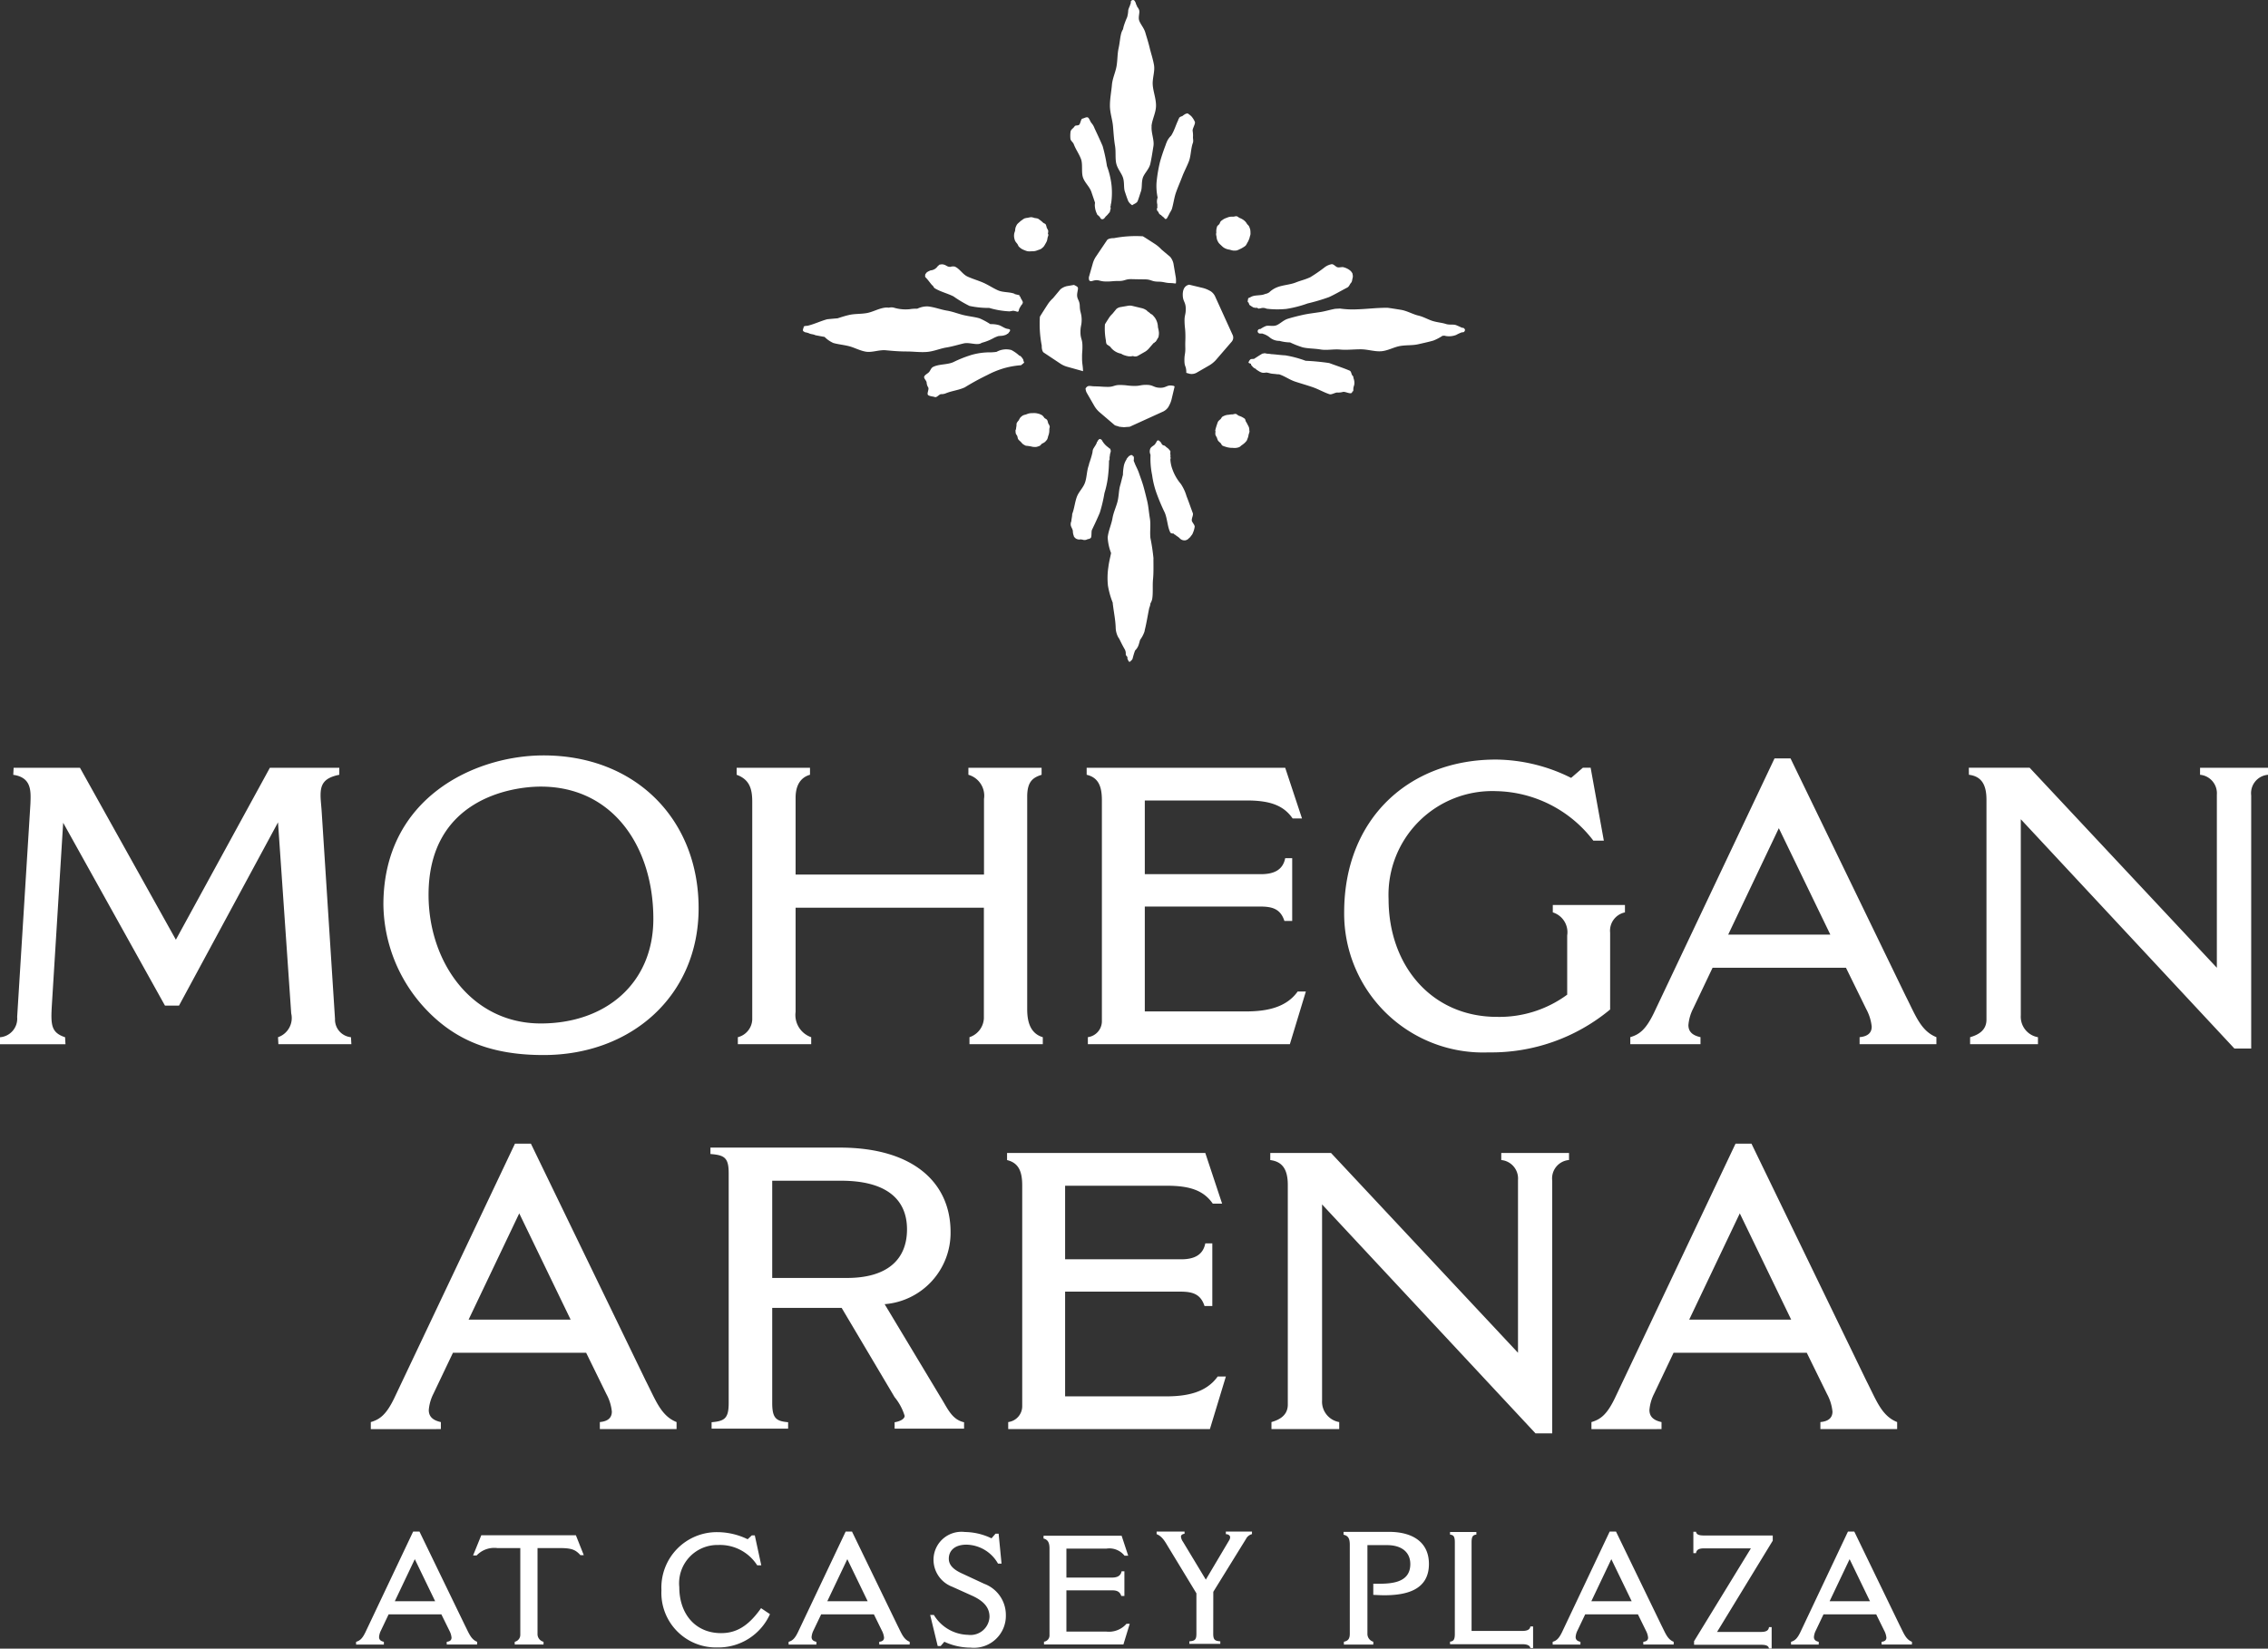 <svg xmlns="http://www.w3.org/2000/svg" width="189" height="137.409" viewBox="0 0 189 137.409">
  <rect x="0" y="0" width="189" height="137.409" fill="#333333" stroke="none"/>
  <path id="Path_6" data-name="Path 6" d="M34.429,127.653h.527l3.79,7.824c.334.656.5,1.158,1.013,1.362v.231H37.228v-.231c.283-.025.4-.155.4-.347a1.54,1.54,0,0,0-.178-.578l-.67-1.362H32.386l-.642,1.35a1.455,1.455,0,0,0-.155.539c0,.194.1.337.4.4v.231H29.674v-.231c.31-.091.514-.256.772-.785Zm.138,2.3L32.9,133.461h3.364Zm35.905-2.3H71l3.791,7.824c.334.656.5,1.158,1.016,1.362v.231H73.271v-.231c.285-.025.4-.155.4-.347a1.565,1.565,0,0,0-.179-.578l-.668-1.362H68.43l-.645,1.35a1.472,1.472,0,0,0-.153.539c0,.194.1.337.4.4v.231H65.718v-.231c.308-.091.511-.256.769-.785Zm.138,2.3-1.669,3.508h3.366Zm63.53-2.3h.527l3.79,7.824c.334.656.5,1.158,1.016,1.362v.231h-2.531v-.231c.28-.025.4-.155.4-.347a1.57,1.57,0,0,0-.18-.578l-.668-1.362H132.1l-.644,1.35a1.41,1.41,0,0,0-.153.539c0,.194.1.337.4.4v.231h-2.314v-.231c.307-.091.511-.256.771-.785Zm.138,2.3-1.667,3.508h3.364Zm19.719-2.3h.527l3.789,7.824c.336.656.5,1.158,1.016,1.362v.231H156.8v-.231c.28-.025.4-.155.4-.347a1.565,1.565,0,0,0-.179-.578l-.671-1.362h-4.391l-.642,1.35a1.438,1.438,0,0,0-.156.539c0,.194.1.337.4.4v.231h-2.308v-.231c.306-.091.511-.256.769-.785Zm.138,2.3-1.668,3.508h3.365Zm-114.028-1.99h7.885l.657,1.656h-.281c-.426-.476-.759-.591-1.762-.591H44.794v7.143a.658.658,0,0,0,.5.668v.231h-2.4v-.231a.593.593,0,0,0,.464-.577v-7.234H41.441a2.021,2.021,0,0,0-1.723.617h-.295Zm72.376.8c0-.5-.108-.753-.52-.848v-.237h3.791c1.878,0,3.324.794,3.324,2.676,0,2.171-1.884,2.607-3.71,2.607-.436,0-.729-.029-.927-.029V132c1.233.012,3.085.066,3.085-1.641,0-.9-.619-1.576-1.947-1.576h-1.627v7.392a.674.674,0,0,0,.489.659v.24h-2.45v-.24c.307-.064.492-.2.492-.659Zm-48.319,5.773a4.709,4.709,0,0,1-4.379,2.775,4.547,4.547,0,0,1-4.665-4.775,4.618,4.618,0,0,1,4.65-4.835,5.8,5.8,0,0,1,2.533.592l.346-.321H62.9l.54,2.493H63.1a3.68,3.68,0,0,0-3.241-1.694,3.193,3.193,0,0,0-3.251,3.52c0,2.195,1.314,3.827,3.484,3.827,1.221,0,2.248-.541,3.329-2.081Zm15.187-2.285a2.409,2.409,0,0,1-1.556-2.352,2.331,2.331,0,0,1,2.62-2.21,5.263,5.263,0,0,1,2.211.527l.334-.385h.259l.243,2.494h-.295a3.086,3.086,0,0,0-2.624-1.581c-1,0-1.475.513-1.475,1.169,0,.487.319.873,1.077,1.222l1.877.873a2.768,2.768,0,0,1,1.8,2.607,2.665,2.665,0,0,1-2.944,2.712,5.2,5.2,0,0,1-2.183-.49l-.308.358h-.244l-.629-2.593h.308a3.415,3.415,0,0,0,2.852,1.658,1.582,1.582,0,0,0,1.785-1.5c0-.742-.435-1.311-1.5-1.784ZM86.963,128h6.505l.548,1.662h-.307a1.615,1.615,0,0,0-1.507-.588H88.867v2.414h3.807c.407,0,.713-.127.794-.523H93.7v2.057H93.44c-.127-.394-.4-.472-.79-.472H88.867v3.438h3.309a1.945,1.945,0,0,0,1.7-.651h.269l-.527,1.724H87v-.231a.525.525,0,0,0,.459-.511v-7.257c0-.471-.129-.74-.5-.83Zm14.139,8.159c0,.518.134.606.589.642v.213H99.113V136.8c.457-.036.588-.125.588-.642V132.8l-2.292-3.775c-.268-.427-.511-.961-1.024-1.156v-.215h2.328v.179c-.188.036-.3.107-.3.248a.917.917,0,0,0,.172.428l1.9,3.15,1.932-3.258a.552.552,0,0,0,.095-.267c0-.179-.192-.266-.358-.266v-.215h2.177v.215a.758.758,0,0,0-.493.391l-2.73,4.416Zm20.134-7.615c0-.516-.131-.6-.4-.641v-.213h2.195v.213c-.265.036-.4.126-.4.641v7.391h4.219c.378,0,.642-.088.681-.373h.226v1.8h-.226c-.039-.231-.3-.321-.681-.321h-6.015v-.212c.265-.036.4-.125.4-.642Zm21.853,7.474h3.663c.371,0,.625-.086.663-.4h.223v1.783h-.223c-.039-.224-.222-.312-.663-.312h-5.58v-.3l4.735-7.736H142c-.369,0-.627.086-.666.4h-.221v-1.786h.221c.039.226.222.313.666.313h5.729v.433ZM60.724,97.785c0-1.29-.344-1.511-1.521-1.6v-.535H69.99c6.082,0,9.224,2.9,9.224,7.036A5.965,5.965,0,0,1,73.72,108.7l4.66,7.75c.586.934.932,1.867,1.959,2.092v.534H74.551v-.534c.542-.091.836-.314.836-.533a4.5,4.5,0,0,0-.836-1.559l-4.412-7.438H64.351v7.927c0,1.289.342,1.512,1.326,1.6v.534H59.3v-.534c1.08-.091,1.424-.314,1.424-1.6Zm3.627,8.73h6.227c3.336,0,5.006-1.516,5.006-4.052s-1.765-4.052-5.493-4.052h-5.74ZM83.922,96.1h16.52l1.4,4.22h-.778c-.747-1.072-1.85-1.492-3.83-1.492H88.759v6.132h9.672c1.035,0,1.814-.323,2.01-1.329h.585v5.224h-.65c-.323-1.006-1.006-1.2-2.011-1.2H88.759v8.73h8.4c1.687,0,3.343-.29,4.314-1.655h.683l-1.331,4.382H84.018v-.586a1.336,1.336,0,0,0,1.167-1.3V98.8c0-1.2-.325-1.883-1.263-2.11Zm-41.009-.778h1.329l9.573,19.765c.846,1.654,1.269,2.922,2.565,3.439v.586H49.987v-.586c.713-.065,1-.389,1-.874a3.832,3.832,0,0,0-.454-1.459l-1.687-3.443h-11.1l-1.624,3.409a3.671,3.671,0,0,0-.39,1.361c0,.49.261.844,1.007,1.007v.586H30.9v-.586c.778-.226,1.3-.649,1.946-1.977Zm.358,5.809-4.222,8.859h8.505Zm101.357-5.809h1.328l9.577,19.765c.846,1.654,1.266,2.922,2.563,3.439v.586H151.7v-.586c.714-.065,1.006-.389,1.006-.874a3.863,3.863,0,0,0-.452-1.459l-1.69-3.443h-11.1l-1.62,3.409a3.654,3.654,0,0,0-.391,1.361c0,.49.262.844,1.007,1.007v.586H132.62v-.586c.776-.226,1.3-.649,1.945-1.977Zm.355,5.809-4.217,8.859h8.5ZM105.857,96.1h5.064L126.5,112.751V98.343a1.544,1.544,0,0,0-1.394-1.656V96.1h5.646v.585a1.537,1.537,0,0,0-1.4,1.72V119.47h-1.392l-17.787-19.083v16.324a1.727,1.727,0,0,0,1.428,1.816v.586h-5.646v-.586c.55-.162,1.362-.487,1.362-1.459v-18.3c0-1.267-.423-1.948-1.463-2.078ZM1.137,63.991H6.663l7.993,14.332L22.49,63.991h5.785v.585c-1.3.261-1.561.812-1.561,1.722,0,.391.066.878.1,1.463L27.917,84.92a1.476,1.476,0,0,0,1.331,1.529l.033.584H23.2l-.032-.584a1.69,1.69,0,0,0,1.1-1.984l-1.1-15.924L14.917,83.816H13.748L5.264,68.574,4.323,83.752c-.1,1.688-.065,2.307,1.1,2.7l.033.584H0v-.584a1.555,1.555,0,0,0,1.43-1.691L2.536,66.98c.032-1.007.13-2.177-1.431-2.4Zm60.252,0H67.5v.585c-.585.161-1.2.65-1.2,1.917v6.4h15.7v-6.3a1.813,1.813,0,0,0-1.3-2.016v-.585H86.8v.585c-.683.226-1.2.519-1.2,1.82V84.107c0,.943.2,2.016,1.3,2.341v.584h-6.11v-.584a1.747,1.747,0,0,0,1.2-1.561v-9.23H66.3v8.678a1.959,1.959,0,0,0,1.3,2.113v.584H61.487v-.584a1.585,1.585,0,0,0,1.2-1.464V66.819c0-1.073-.227-1.853-1.3-2.243Zm29.166,0H107.1l1.4,4.226h-.78c-.746-1.073-1.852-1.5-3.835-1.5H95.4v6.143h9.684c1.04,0,1.82-.326,2.015-1.332h.584v5.231h-.649c-.326-1.006-1.007-1.2-2.016-1.2H95.4V84.3h8.417c1.688,0,3.348-.294,4.321-1.658h.683l-1.332,4.387H90.655v-.584a1.343,1.343,0,0,0,1.169-1.3V66.689c0-1.2-.323-1.887-1.268-2.113Zm43.623,20.148a15.481,15.481,0,0,1-10.139,3.575,11.576,11.576,0,0,1-12.025-11.668c0-7.8,5.395-12.738,12.641-12.738a14.24,14.24,0,0,1,6.272,1.528l.977-.846h.649l1.1,6.076h-.875a10.423,10.423,0,0,0-8.094-4.126,8.646,8.646,0,0,0-8.969,9c0,5.524,3.574,9.814,9.035,9.814a9.529,9.529,0,0,0,5.85-1.851V77.965a1.73,1.73,0,0,0-1.2-1.919v-.615h6.012v.615a1.559,1.559,0,0,0-1.234,1.692Zm13.7-20.929h1.332L158.8,83c.843,1.657,1.268,2.925,2.567,3.445v.584h-6.4v-.584c.715-.065,1.009-.39,1.009-.878a3.907,3.907,0,0,0-.457-1.464l-1.689-3.444H142.715l-1.623,3.412a3.673,3.673,0,0,0-.391,1.364c0,.489.258.846,1.007,1.009v.584h-5.85v-.584c.78-.229,1.3-.651,1.952-1.984Zm.358,5.817L144.015,77.9h8.514Zm15.833-5.037h5.069l15.6,16.672V66.234a1.547,1.547,0,0,0-1.4-1.658v-.585H189v.585a1.538,1.538,0,0,0-1.4,1.722V87.392h-1.4L168.4,68.281V84.63a1.732,1.732,0,0,0,1.43,1.819v.584h-5.655v-.584c.552-.163,1.364-.488,1.364-1.464V66.657c0-1.268-.422-1.952-1.462-2.081ZM35.779,84.415A12.931,12.931,0,0,1,31.95,75.4c0-8.916,7.63-12.438,13.346-12.438,7.665,0,12.922,5.333,12.922,12.733,0,7.272-5.585,12.24-12.922,12.24-4.332,0-7.2-1.219-9.517-3.518m18.667-7.834c0-5.957-3.333-11.021-9.382-11.021-2.509,0-9.351,1.088-9.351,9.017,0,5.6,3.573,10.724,9.351,10.724,5.418,0,9.382-3.35,9.382-8.72m48.292-48.625-1.491-3.28a1.046,1.046,0,0,0-.36-.405l-.1-.056a2.4,2.4,0,0,0-.521-.209L99.1,23.728c-.424.084-.545.472-.536.864.01.55.234.555.248,1.1s-.113.546-.1,1.092.059.55.07,1.09-.021.55-.006,1.1-.083.545-.074,1.091.141.391.157.938a.423.423,0,0,0,0,.073l.288.081a.861.861,0,0,0,.555-.084l1.106-.639a2.371,2.371,0,0,0,.5-.41l1.345-1.559a.523.523,0,0,0,.087-.5M84.508,19.53a1.165,1.165,0,0,0,.01.29,1.357,1.357,0,0,0,.083.275,2.069,2.069,0,0,0,.17.224c.054.071.079.174.137.241a1.788,1.788,0,0,0,.22.177,1.426,1.426,0,0,0,.258.121,1.219,1.219,0,0,0,.263.085,1.524,1.524,0,0,0,.293,0,1.461,1.461,0,0,0,.288-.015,1.34,1.34,0,0,0,.267-.084,1.564,1.564,0,0,0,.258-.1,1.707,1.707,0,0,0,.214-.185,1.747,1.747,0,0,0,.146-.235,1.66,1.66,0,0,0,.128-.244A1.963,1.963,0,0,0,87.3,19.8a1.721,1.721,0,0,0,.079-.274l-.015-.032v.056l-.044-.024a1.983,1.983,0,0,0,.034-.294,1.793,1.793,0,0,0-.127-.252,1.151,1.151,0,0,0-.082-.272c-.044-.072-.167-.094-.234-.16a1.614,1.614,0,0,0-.2-.172,1.97,1.97,0,0,0-.219-.156,1.683,1.683,0,0,0-.273-.049,1.351,1.351,0,0,0-.278-.07,1.515,1.515,0,0,0-.283.05,1.414,1.414,0,0,0-.273.051,1.169,1.169,0,0,0-.234.152,1.094,1.094,0,0,0-.21.172,1.057,1.057,0,0,0-.194.19,1.487,1.487,0,0,0-.118.255,1.388,1.388,0,0,0-.039.272,1.519,1.519,0,0,0-.083.281l.01-.034v.041l-.01-.007m16.827-.085a1.488,1.488,0,0,0,.043.288,1.084,1.084,0,0,0,.054.274,1.315,1.315,0,0,0,.131.247,2.192,2.192,0,0,0,.2.2,1.784,1.784,0,0,0,.205.181,1.171,1.171,0,0,0,.253.124,1.6,1.6,0,0,0,.263.06,1.9,1.9,0,0,0,.283.072,1.544,1.544,0,0,0,.288-.009,1.46,1.46,0,0,0,.267-.113,1.381,1.381,0,0,0,.244-.127,1.5,1.5,0,0,0,.234-.158,1.245,1.245,0,0,0,.141-.24,1.136,1.136,0,0,0,.127-.247,1.038,1.038,0,0,0,.083-.261,1.258,1.258,0,0,0,.068-.288l-.03.014v-.044l.02.03a1.954,1.954,0,0,0-.02-.29,1.553,1.553,0,0,0-.093-.267c-.033-.088-.121-.147-.176-.217a1,1,0,0,0-.156-.216,1.224,1.224,0,0,0-.214-.168,1.463,1.463,0,0,0-.244-.118c-.087-.035-.156-.124-.253-.14s-.19.034-.288.034a1.346,1.346,0,0,0-.283.011,1.241,1.241,0,0,0-.258.084,1.484,1.484,0,0,0-.254.11c-.073.055-.155.1-.224.164s-.077.164-.131.241-.151.125-.19.209a1.746,1.746,0,0,0-.063.278,1.9,1.9,0,0,0,0,.286l-.014,0v.046c-.006,0-.01-.044-.01-.044M84.63,35.823a1.384,1.384,0,0,0,.015.287c.02.093.1.163.131.248s.03.19.083.264a1.285,1.285,0,0,0,.2.194,1.709,1.709,0,0,0,.185.2,1.49,1.49,0,0,0,.244.135,3.386,3.386,0,0,1,.56.089,1.64,1.64,0,0,0,.3.012,1.549,1.549,0,0,0,.274-.084c.092-.038.14-.138.213-.191a1.231,1.231,0,0,0,.24-.137,1.614,1.614,0,0,0,.185-.21,1.038,1.038,0,0,0,.082-.267,1.225,1.225,0,0,0,.1-.541l.039-.018v.026l-.044-.009c0-.1.054-.2.035-.3a1.271,1.271,0,0,0-.128-.249.942.942,0,0,0-.082-.267c-.054-.078-.156-.108-.224-.169a1.15,1.15,0,0,0-.181-.215,1.577,1.577,0,0,0-.248-.121,1.8,1.8,0,0,0-.268-.06,1.366,1.366,0,0,0-.287-.006,1.307,1.307,0,0,0-.273.019,1.216,1.216,0,0,0-.264.088,1.8,1.8,0,0,0-.263.079,1.243,1.243,0,0,0-.219.174,1.327,1.327,0,0,0-.137.237,1.033,1.033,0,0,0-.166.224c-.039.082-.01.188-.034.278a2.534,2.534,0,0,0-.034.283l-.03-.018v.018m16.661.116a1.517,1.517,0,0,0-.015.288,1.441,1.441,0,0,0,.128.254,1.438,1.438,0,0,0,.1.261,1.685,1.685,0,0,0,.2.185c.059.064.088.172.167.224a1.545,1.545,0,0,0,.263.095,1.385,1.385,0,0,0,.278.067,1.231,1.231,0,0,0,.277.02,1.63,1.63,0,0,0,.283.008,1.142,1.142,0,0,0,.277-.061c.093-.034.151-.118.225-.166a1.6,1.6,0,0,0,.219-.167,1.407,1.407,0,0,0,.191-.206c.043-.075.067-.17.106-.257a1.251,1.251,0,0,0,.059-.267,1.334,1.334,0,0,0,.078-.278h-.019v0a1.365,1.365,0,0,0-.025-.286,1.283,1.283,0,0,0-.121-.255,1.351,1.351,0,0,0-.126-.229c-.054-.077-.05-.2-.113-.265a2.529,2.529,0,0,0-.24-.147,1.717,1.717,0,0,0-.253-.1c-.087-.034-.157-.135-.254-.151s-.189.04-.287.04a1.216,1.216,0,0,0-.277.028,1.266,1.266,0,0,0-.278.043,1.425,1.425,0,0,0-.263.117c-.074.047-.108.155-.171.217a.953.953,0,0,0-.2.194,1.841,1.841,0,0,0-.093.257c-.034.081-.053.164-.083.255a2.582,2.582,0,0,0-.063.28l0,.008V35.9c.009,0,.024.036.024.036M91.028,23.417c.522-.163.546.033,1.087.044s.551-.044,1.1-.04.541-.168,1.086-.155.551.013,1.1.018.551.183,1.1.191.546.109,1.092.119c.243.007.34.054.4.018a2.111,2.111,0,0,0-.006-.467l-.2-1.182a1.334,1.334,0,0,0-.268-.552l-.731-.617a3.051,3.051,0,0,0-.487-.422s-.731-.48-1.062-.678a9.768,9.768,0,0,0-2.422.157c-.167-.009-.478.034-.565.166L91.3,21.43a2.031,2.031,0,0,0-.23.514L90.741,23.1c-.014.231.02.393.287.318m6.745,8.739c-.536-.119-.555.176-1.1.163s-.551-.232-1.1-.242-.551.1-1.092.088-.545-.066-1.1-.078-.545.164-1.082.157-.551-.038-1.1-.044c-.39-.012-.536-.131-.736.176a.846.846,0,0,0,.1.362l.634,1.1a2.1,2.1,0,0,0,.41.5L92.9,35.443c.029.014.063.025.1.04a2.125,2.125,0,0,1,.347.113.189.189,0,0,0-.059-.026.575.575,0,0,1,.224.04.184.184,0,0,1-.039-.02.61.61,0,0,1,.157.02c.174-.017.34-.026.511-.04l2.822-1.285a1.1,1.1,0,0,0,.4-.362l.053-.1a2.113,2.113,0,0,0,.211-.523l.257-1.082a.18.18,0,0,0-.111-.063m-7.6-2.271c-.014-.545.039-.542.029-1.091s-.16-.55-.164-1.1.106-.543.1-1.091c-.02-.545-.142-.548-.157-1.1s-.293-.552-.205-1.1c.078-.471.137-.448-.277-.656l-.58.1a1.29,1.29,0,0,0-.551.268l-.615.737a2.646,2.646,0,0,0-.423.486s-.472.724-.673,1.061a9.546,9.546,0,0,0,.157,2.42c-.015.169.033.481.16.565l1.414.941a2.061,2.061,0,0,0,.511.235l1.354.378c-.015-.509-.073-.529-.083-1.061M95.96,10.511c.049-.561.375-1.119.375-1.709s-.23-1.157-.273-1.714.194-1.14.106-1.657-.257-1-.365-1.455-.247-.875-.36-1.263-.4-.686-.507-.991.073-.68-.014-.9a1.061,1.061,0,0,0-.167-.274.1.1,0,0,0-.019-.066.257.257,0,0,0-.043-.081,1.379,1.379,0,0,1-.045-.14V.248A.248.248,0,0,0,94.6.162a.094.094,0,0,1-.01-.025V.131s0-.006-.01-.012A.181.181,0,0,0,94.416,0a.194.194,0,0,0-.19.188s0,0,0,.009h.024a.149.149,0,0,1-.015.035V.238a.01.01,0,0,1,0,.01l0-.01V.232h0a.4.4,0,0,1-.031.109c-.013.024-.019.045-.033.078a.419.419,0,0,1-.015.067,2.174,2.174,0,0,0-.136.352,2.336,2.336,0,0,1-.093.6,6.556,6.556,0,0,0-.281.739c-.025.085-.041.169-.06.257a1.37,1.37,0,0,0-.136.293c-.113.384-.131.836-.234,1.294s-.083.961-.167,1.475-.34,1.022-.389,1.583-.166,1.136-.166,1.728.209,1.163.257,1.722.078,1.1.166,1.613,0,1.041.107,1.494.459.821.571,1.21.04.807.141,1.113.194.582.283.8a.97.97,0,0,0,.321.341.12.12,0,0,1,.025,0c.093-.093.375-.157.443-.351.087-.217.167-.493.273-.806s.035-.719.147-1.1.531-.734.633-1.192.177-.964.259-1.475-.2-1.092-.151-1.651M94.556.191h0M94.6.162h0l-.006,0V.141c0,.007.006.014.006.021M94.254.21v0Zm-.02.043h0V.238c0,.008,0,.01,0,.014M84.118,27.436l0,0a.082.082,0,0,0,.024.038c-.015-.015-.029-.035-.049-.038-.083-.025-.161-.025-.24-.054-.234-.073-.419-.238-.667-.3a2.459,2.459,0,0,0-.659-.066,6.06,6.06,0,0,0-.9-.484c-.39-.115-.833-.156-1.292-.261s-.925-.3-1.437-.384-1.048-.3-1.6-.35a1.933,1.933,0,0,0-.858.193,3.3,3.3,0,0,0-.639.042,3.4,3.4,0,0,1-1.339-.136.94.94,0,0,0-.4.01,1.116,1.116,0,0,0-.257-.01c-.556.052-1.067.371-1.58.459s-1.023.05-1.481.16c-.336.077-.648.18-.945.276-.283.021-.575.05-.862.077-.555.149-1.052.4-1.628.541a1.726,1.726,0,0,1-.185.015l-.039.013h-.014v.006h-.024a.1.1,0,0,0-.078.108l0,.018v0a.438.438,0,0,0-.057.222.106.106,0,0,0,.077.1.3.3,0,0,0,.111.063,1.825,1.825,0,0,1,.293.075c.176.1.386.077.556.171.254.046.511.1.765.14a2.443,2.443,0,0,0,.726.506c.39.113.842.153,1.292.263s.921.38,1.432.464,1.1-.172,1.661-.118,1.122.1,1.715.1,1.176.087,1.735.035,1.067-.281,1.579-.365.989-.232,1.443-.34.974.13,1.364.022a1.012,1.012,0,0,0,.16-.077,4.342,4.342,0,0,0,1.039-.425c.107-.047.214-.093.327-.131.077-.007.155-.018.243-.022a1.17,1.17,0,0,0,.351-.074.041.041,0,0,0,.029-.008.529.529,0,0,0,.141-.091h.02a.057.057,0,0,0,.044-.045l0,0a.1.1,0,0,0,.059-.07c.024-.028.049-.055.073-.086a.1.1,0,0,0,.023-.062v-.029a.092.092,0,0,0-.043-.088m-.127.073h0l.015-.019Zm.044.232a.033.033,0,0,1,0-.02h.006l0,0-.014.022m12.543-.007a2.3,2.3,0,0,0-.084-.455,1.436,1.436,0,0,0-.327-.9c.006.013.01.031.015.041a.636.636,0,0,0-.273-.262.227.227,0,0,0,.039.03.516.516,0,0,0-.054-.03.656.656,0,0,0,.049.046c-.044-.041-.083-.074-.121-.117a.486.486,0,0,1,.039.043.56.56,0,0,0-.224-.16L95.71,26a.319.319,0,0,0-.087-.05.349.349,0,0,0-.127-.118l-.059-.033a1.067,1.067,0,0,0-.3-.116l-.789-.19a.925.925,0,0,0-.331-.01l-.668.116a.729.729,0,0,0-.312.149l-.34.412a1.77,1.77,0,0,0-.244.278s-.268.407-.375.595a5.261,5.261,0,0,0,.084,1.367c0,.093.023.267.092.315l.258.176a1.439,1.439,0,0,0,.989.6h-.059a1.26,1.26,0,0,0,.419.162h-.054a.894.894,0,0,0,.166.021h-.054a1.041,1.041,0,0,0,.488,0l.1.029a.457.457,0,0,0,.314-.046l.623-.355a1.294,1.294,0,0,0,.278-.234l.41-.475a.185.185,0,0,0,.107-.056l.014-.009a.243.243,0,0,0-.053-.012l.019-.026a.443.443,0,0,0,.064.013,1.512,1.512,0,0,0,.194-.312l.006,0a.31.31,0,0,0,.073-.2.952.952,0,0,0,.02-.258M92.543,17.39l.02.007a.125.125,0,0,0-.02-.074v-.151c.01-.021.01-.043.02-.062v.047a6.153,6.153,0,0,0,.063-1.741,6.854,6.854,0,0,0-.38-1.575,13.447,13.447,0,0,0-.36-1.669c-.215-.5-.449-1-.673-1.476a1.381,1.381,0,0,0-.258-.443c-.1-.109-.184-.417-.311-.467s-.318.083-.444.1-.16.428-.278.519-.3,0-.384.14-.288.237-.321.411a2.419,2.419,0,0,0-.015.6c.01.179.224.3.283.472.166.436.438.794.6,1.234s.009,1.109.17,1.55.535.736.692,1.179c.1.3.209.608.307.914a1.048,1.048,0,0,0-.006.371,1.589,1.589,0,0,0,.185.584c0,.015,0,.024,0,.043.011,0,.025,0,.031.009l.009.007.014.02a.148.148,0,0,0,.029.015.811.811,0,0,1,.205.249l.024.028a.1.1,0,0,0,.064.035h.033v.006a.051.051,0,0,0,.044-.006h.02a.044.044,0,0,0,.024-.009l.01,0a.053.053,0,0,0,.033-.019l.01-.01-.023.013,0,0c.019-.011.024-.022.039-.031l.02-.007a.1.1,0,0,0,.034-.046v0a.134.134,0,0,0,.019-.028l.025-.019a.346.346,0,0,1,.039-.061,1.627,1.627,0,0,0,.263-.28.2.2,0,0,0-.049.032c.02-.012.033-.029.049-.04a.2.2,0,0,0,.1-.16c.014-.028.024-.056.014-.066l0,0a.139.139,0,0,1,.014-.029v-.012h-.01c.014-.022.034-.042.034-.065V17.4h-.02Zm0-.5.015.19-.015,0ZM92,18.2v0s0,.009.01.009Zm.311-.478v0h0m.074.06c.006,0,.013-.013.013-.019s.011,0,.011,0-.019.011-.024.021m.146-.318h-.014l.006-.008.009,0Zm0-.057a.02.02,0,0,1,0-.014h.006V17.4Zm6.788,25.955c-.023-.181.151-.444.078-.609-.166-.434-.341-.96-.517-1.393a3.649,3.649,0,0,0-.478-1.029,3.925,3.925,0,0,1-.7-1.219,2.75,2.75,0,0,1-.17-.788c0-.02,0-.041,0-.059v-.02a.088.088,0,0,0,.019-.083v-.01l0-.01a.07.07,0,0,0-.034-.061l.02-.007a1.033,1.033,0,0,0-.014-.274,1.36,1.36,0,0,0,.01-.2l0,.012a.1.1,0,0,0-.03-.059l-.009-.012-.014-.007-.006,0a.243.243,0,0,0-.044-.056c-.029-.081-.267-.22-.316-.291l-.093-.057h.01A.51.51,0,0,1,96.9,37.1l0-.008a.264.264,0,0,1-.093-.1v.008a.528.528,0,0,0-.2-.249.178.178,0,0,0-.044-.039l-.015,0h-.013c-.006-.009-.02-.009-.025-.009a.107.107,0,0,0-.083.042.135.135,0,0,0-.039.059,1.337,1.337,0,0,1-.077.135l-.01,0s-.006.012-.006.019c-.024.03-.034.063-.054.083-.141.142-.341.2-.4.4a.631.631,0,0,0,.033.455c0,.046,0,.091,0,.134a6.648,6.648,0,0,0,.137,1.57,7.355,7.355,0,0,0,.36,1.486,16.662,16.662,0,0,0,.682,1.618c.224.5.23,1.189.464,1.658.039.1.166.1.283.11,0,0,.01,0,.014.013l.04.051a.079.079,0,0,0,.029.013h.014a.054.054,0,0,1-.014-.013,3.577,3.577,0,0,0,.351.253.062.062,0,0,0,.053.043l-.014-.009a.541.541,0,0,0,.438.216c.01,0,.01,0,.015,0h.01c.01,0,.019,0,.029,0h0c.006,0,.015-.007.024-.007H98.8c.01,0,.014-.01.024-.01a.492.492,0,0,0,.258-.166l0-.008a.4.4,0,0,0,.162-.174.75.75,0,0,0,.14-.19c0-.011,0-.011,0-.013a2,2,0,0,0,.171-.55c.029-.171-.229-.382-.244-.556m-.545,1.466-.01.011h-.006l0,0s0,0,.01-.009Zm.024.2v0ZM85.162,25.007,85.142,25a.032.032,0,0,0-.01-.021l.01-.011v-.007a.1.1,0,0,0-.068-.068c-.024-.063-.009-.14-.087-.183V24.7l-.01,0a.382.382,0,0,0-.054-.019s.006-.012,0-.017h.07A.094.094,0,0,0,84.9,24.6h-.019a.084.084,0,0,0-.1-.03c-.068-.022-.157-.044-.23-.06v-.023c-.428-.168-.955-.1-1.379-.286s-.8-.447-1.219-.633-.916-.326-1.33-.519-.634-.639-1.048-.827a.7.7,0,0,0-.37.019.674.674,0,0,1-.131-.009c-.147-.019-.253-.135-.4-.171a.554.554,0,0,0-.317-.011.153.153,0,0,0-.04,0,.1.1,0,0,0-.063.047.4.4,0,0,0-.1.087l-.006.006v0l-.033.019v.015a.777.777,0,0,1-.571.312c-.147.074-.332.128-.4.287-.015.009-.029.018-.029.038l-.011,0c0,.051-.01.094-.01.135v.047a.088.088,0,0,0,.025.062l.009.01c.19.19.337.407.517.62a.31.31,0,0,0,.093.078c.059.091.093.191.22.249.444.259,1.013.4,1.491.636a10.169,10.169,0,0,0,1.34.8,7.619,7.619,0,0,0,1.651.168,7.04,7.04,0,0,0,1.671.285h0c.107-.007.211-.032.321-.05a1.623,1.623,0,0,1,.337.081h.025a.1.1,0,0,0,.1-.078v-.022a.491.491,0,0,0,.031-.118c.039-.081.082-.156.126-.235a.151.151,0,0,0,.044-.071.332.332,0,0,0,.039-.052c.03-.014.043-.028.043-.047s0-.013,0-.019.021-.026.025-.035c.077-.1,0-.215-.049-.3m-.692-.5h-.01v-.023Zm.565,5.16-.068-.01a3.067,3.067,0,0,0-.677-.481,1.648,1.648,0,0,0-1.233.151,3.66,3.66,0,0,1-.492.042,5.575,5.575,0,0,0-1.579.209,10,10,0,0,0-1.53.606c-.512.23-1.194.15-1.687.4-.166.071-.229.312-.346.437s-.332.213-.394.364.2.35.2.511a.844.844,0,0,0,.136.405c.078.163-.141.519-.014.628s.405.108.565.168.355-.24.521-.244a.959.959,0,0,0,.425-.084c.433-.173.939-.237,1.379-.412.053-.023.1-.039.15-.06a21.505,21.505,0,0,1,1.9-1.041,7.55,7.55,0,0,1,1.443-.58,7.266,7.266,0,0,1,1.369-.234.676.676,0,0,1,.082-.072,1.362,1.362,0,0,0,.176-.151.58.58,0,0,1-.077-.235,1.343,1.343,0,0,0-.248-.321M99.419,11.348a2.312,2.312,0,0,0-.034-.448c-.02-.179.243-.587.19-.737a1.745,1.745,0,0,0-.281-.455,1.242,1.242,0,0,0-.249-.2.081.081,0,0,0-.068-.047h-.029c-.01,0-.01,0-.01,0a.067.067,0,0,0-.044.008.135.135,0,0,0-.073.012,1.559,1.559,0,0,0-.3.2.555.555,0,0,0-.184.073l-.078.062a.144.144,0,0,0-.01.047l.044-.066c-.014.024-.029.056-.044.084-.01,0-.013.011-.029.02a.237.237,0,0,0-.03.1c-.2.407-.317.846-.56,1.251-.01.019-.024.036-.034.056a1.563,1.563,0,0,0-.355.5c-.019.047-.039.1-.06.145,0,.011-.013.024-.019.041s0,.018,0,.023c-.18.466-.351.964-.487,1.442a11.914,11.914,0,0,0-.3,1.793,4.706,4.706,0,0,0,.093,1.208v.011a.975.975,0,0,0-.029.552.522.522,0,0,1,0,.148V17.2a.231.231,0,0,0,.019.072.35.35,0,0,0-.049.21c.01.086.083.134.127.194l.044.111s0,.007.01.009l0,.009a.1.1,0,0,0-.023-.045.413.413,0,0,0,.2.174.474.474,0,0,0,.141.127.077.077,0,0,0,.067.047c.011.013.025.028.034.036l.015.035c0,.008.02.012.029.014a.087.087,0,0,0,.078.061h.01a.1.1,0,0,0,.068-.032l.014-.007a.071.071,0,0,0,.039-.062v-.006l.006-.007.019-.015,0-.006v0c.059-.106.113-.206.167-.312a.05.05,0,0,0,.009-.024.135.135,0,0,0,.01-.025c.006-.009.006-.015.01-.022a.168.168,0,0,0,.054-.068l0-.011c-.02.022-.034.043-.053.065v-.007a.58.58,0,0,0,.136-.235.176.176,0,0,1,.006.039c.155-.465.209-1.008.37-1.466s.351-.878.521-1.328.391-.841.561-1.289.161-1.076.327-1.522c.068-.177-.01-.375.014-.559m-2.968,6.02h0l.01-.023Zm.01-.018.006-.046,0,0ZM112.781,31.5a.2.2,0,0,0-.059-.182c-.127-.1-.088-.374-.277-.437-.527-.224-1.122-.415-1.682-.623a19.353,19.353,0,0,0-1.963-.188,9.022,9.022,0,0,0-1.7-.453c-.371-.015-.772-.078-1.16-.1a2.372,2.372,0,0,0-.361-.039,1.225,1.225,0,0,0-.194-.036.406.406,0,0,0-.132.028h-.043a.344.344,0,0,0-.064.031.028.028,0,0,0,.015-.01c-.011.008-.02.01-.025.02-.219.128-.423.265-.634.4l0,0c-.111.012-.263,0-.307.051a.6.6,0,0,0-.151.244c-.014.045.093.079.2.117v.006c.01.032.01.056.02.084l0-.008c0,.019.01.031.025.053l.02.02a.32.32,0,0,1,.057.059.192.192,0,0,0-.039-.047.642.642,0,0,0,.317.249c.02.007.03.047.044.059.229.145.467.341.741.254-.015,0-.039.012-.063.018.053,0,.111-.018.166-.018.156.009.3.074.447.092s.268.021.4.043a1.974,1.974,0,0,0,.214.012c.477.151.857.449,1.339.608s.985.3,1.467.467.9.419,1.384.581c.19.063.472-.148.672-.138a1.43,1.43,0,0,0,.468-.054c.184-.033.55.178.7.093.053-.021.059-.062.062-.114.025-.009.04-.009.058-.018l.015-.034a.107.107,0,0,0,.019-.056v-.05a1.346,1.346,0,0,1,.006-.15c.014-.118.073-.219.078-.328a1.059,1.059,0,0,0-.078-.507M96.124,46.543a16.924,16.924,0,0,0-.257-1.712c-.054-.559.044-1.109-.044-1.626s-.116-1.011-.229-1.469-.214-.884-.327-1.268-.253-.742-.355-1.045-.254-.556-.337-.773c-.039-.093-.064-.166-.1-.241,0-.047.014-.1.014-.149v-.117a.2.2,0,0,0-.043-.125l-.011-.01a.091.091,0,0,1,.02.044l-.039-.061-.068.07v-.043l.068-.036a.2.2,0,0,0-.264-.007c0,.007-.014.017-.019.022a.084.084,0,0,0-.063.028c-.054.063-.108.118-.152.181l-.023.02a.131.131,0,0,0-.015.052v.008a1.637,1.637,0,0,0-.219.5,4.386,4.386,0,0,0-.083.794c-.078.269-.141.576-.234.891-.113.386-.1.843-.21,1.3s-.341.916-.428,1.427-.342,1.043-.4,1.6a4.359,4.359,0,0,0,.283,1.3c-.077.39-.176.763-.224,1.161a5.965,5.965,0,0,0-.034,1.568,7.114,7.114,0,0,0,.4,1.417c0,.053,0,.109.014.169.078.652.214,1.279.23,1.935a1.771,1.771,0,0,0,.17.683c.034.088.1.161.141.24.131.274.263.533.414.8a.71.71,0,0,1,.113.438.281.281,0,0,0,.127.224.122.122,0,0,0,.01.032v.11a.1.1,0,0,0,.019.055l-.01-.012.01.012.006.009s0,0,0,.011v0l.015.009a.05.05,0,0,0,.023.064c0,.014.01.02.01.034l.01-.008c0,.008,0,.008-.01.008a.06.06,0,0,0,.024.033.085.085,0,0,0,.151.034.058.058,0,0,0,.034-.039l.02-.02a.341.341,0,0,0,.146-.226,5.87,5.87,0,0,1,.191-.62,1.2,1.2,0,0,0,.257-.366c.073-.172.111-.355.166-.527a2.586,2.586,0,0,0,.357-.672A1.08,1.08,0,0,0,95.4,52.5c.156-.62.244-1.235.375-1.847a1,1,0,0,0,.092-.359,1.139,1.139,0,0,0,.152-.385c.082-.516.013-1.081.067-1.636s.033-1.14.033-1.73m-1.811-8.5c0,.009.019.024.019.031v0l-.039-.02Zm-.093.083.019.009a.04.04,0,0,0-.019,0v-.012M94.045,55.07h0v0Zm.1.035.01,0a.151.151,0,0,1,.03.014Zm27.908-27.683a.19.19,0,0,0-.167-.1.112.112,0,0,1-.029,0l-.006,0c-.116-.045-.283-.134-.507-.221-.209-.088-.555,0-.857-.1s-.688-.127-1.073-.24-.774-.355-1.228-.461-.916-.386-1.427-.475c-.361-.057-.741-.121-1.137-.174-.306,0-.618.013-.929.03-.527.033-1.049.083-1.579.1a7.5,7.5,0,0,1-1.452-.065c-.132.01-.269.014-.4.023-.414.076-.814.2-1.2.264-.516.084-1.013.135-1.467.236s-.886.21-1.272.328-.672.447-.975.552-.658-.024-.876.063a2.458,2.458,0,0,0-.438.24l-.04,0a.19.19,0,0,0-.189.19.194.194,0,0,0,.189.188h.264a.126.126,0,0,0-.049.012,1.582,1.582,0,0,1,.613.321,1.235,1.235,0,0,0,.8.278,3.666,3.666,0,0,0,.886.129,7.717,7.717,0,0,0,1.053.412c.458.106.975.091,1.491.177s1.071-.044,1.627.006,1.126-.022,1.715-.022,1.169.209,1.724.161,1.058-.355,1.58-.439,1.013-.036,1.471-.14.876-.193,1.276-.308a4.108,4.108,0,0,0,.766-.4c.083-.006.17-.006.257-.006a.24.24,0,0,0-.049.012,1.642,1.642,0,0,0,.931-.077,2.879,2.879,0,0,1,.531-.235v.02a.189.189,0,0,0,.19-.16c.025.013.02-.084-.023-.111M92.5,37.392v-.006c-.067,0-.092-.059-.136-.086l-.019-.031h-.015a1.723,1.723,0,0,1-.517-.6.093.093,0,0,0-.077-.041.1.1,0,0,0-.07-.039h-.013a.1.1,0,0,0-.093.063.19.19,0,0,0-.025.019c-.01.009-.019.015-.019.02a.088.088,0,0,0-.04.073l.01-.013a.168.168,0,0,1-.019.042.073.073,0,0,0-.059.06.388.388,0,0,1-.024.088c-.014.024-.024.047-.034.067a.173.173,0,0,0-.024.05c-.074.12-.157.244-.229.371a.791.791,0,0,0-.054.263,6.188,6.188,0,0,1-.2.7v.02a2.04,2.04,0,0,0-.106.336l-.01.054s0,.01-.01.018c-.157.44-.147,1-.311,1.434s-.507.724-.669,1.16-.209.96-.375,1.394a.35.35,0,0,0-.013.14l-.006.009v.011c-.014.132-.039.256-.059.385v.073a.662.662,0,0,0-.054.346c.031.181.167.328.176.51a1.053,1.053,0,0,0,.084.4h-.006a.065.065,0,0,0,.02.046l.009.012a.476.476,0,0,0,.371.22.1.1,0,0,0,.1,0l.006-.006c.067.006.136.01.2.018a.5.5,0,0,0,.449-.036.435.435,0,0,0,.253-.093c.1-.1.039-.507.1-.668.224-.47.458-.959.662-1.452a12.448,12.448,0,0,0,.384-1.625,7.682,7.682,0,0,0,.312-1.543,11.3,11.3,0,0,0,.068-1.154.1.1,0,0,1,.019-.033l-.013,0a.087.087,0,0,0,.039-.073v-.054a.529.529,0,0,0,0-.118,2.766,2.766,0,0,0,.043-.3,1.048,1.048,0,0,0,.06-.238c0-.009-.044-.214-.07-.2M89.96,44.965a.024.024,0,0,0,.02-.011.019.019,0,0,0,.011.006c-.011,0-.021.006-.031.006M91.5,36.734Zm.1.051h0v0m21.118-13.952a.707.707,0,0,0-.254-.323,1.38,1.38,0,0,0-.448-.219c-.164-.07-.331.014-.521-.008s-.336-.287-.535-.261a1.4,1.4,0,0,0-.546.237,13.081,13.081,0,0,1-1.213.84c-.454.216-.769.264-1.228.448s-1.092.212-1.554.4a1.974,1.974,0,0,0-.654.423,1.619,1.619,0,0,1-.2.1.993.993,0,0,0-.2.057c-.3.121-.81.049-1.1.212l-.013,0-.01.007a.1.1,0,0,1-.034.019v.007c-.054.024-.123.052-.185.077a1.561,1.561,0,0,0-.049.307.182.182,0,0,0,.077.062.208.208,0,0,0,.034.093.2.2,0,0,0,.1.151l.039.022a1.651,1.651,0,0,0,.264.158.2.2,0,0,0,.078-.006.244.244,0,0,0,.107.034h.034a.123.123,0,0,0,.033-.009c-.023,0-.033-.01-.059-.035l.044.015-.044-.046s.006,0,.006,0l.078.067a.073.073,0,0,1,.033,0c-.009,0-.02.008-.024.008l0,.009a.045.045,0,0,0-.023,0,.508.508,0,0,1,.141.047.251.251,0,0,1,.067-.013.341.341,0,0,1,.1-.018.637.637,0,0,1,.447.018.244.244,0,0,1-.067-.026c.044.017.088.033.131.045a7.461,7.461,0,0,0,1.628.015,9.619,9.619,0,0,0,1.768-.455,16.343,16.343,0,0,0,1.783-.528c.527-.243,1.013-.533,1.512-.791.17-.079.213-.278.316-.387s.1-.253.131-.379a.571.571,0,0,0,0-.364m-8.61,2.5h0c0,.009.006.018.006.023Z" fill="#ffffff"/>
</svg>
